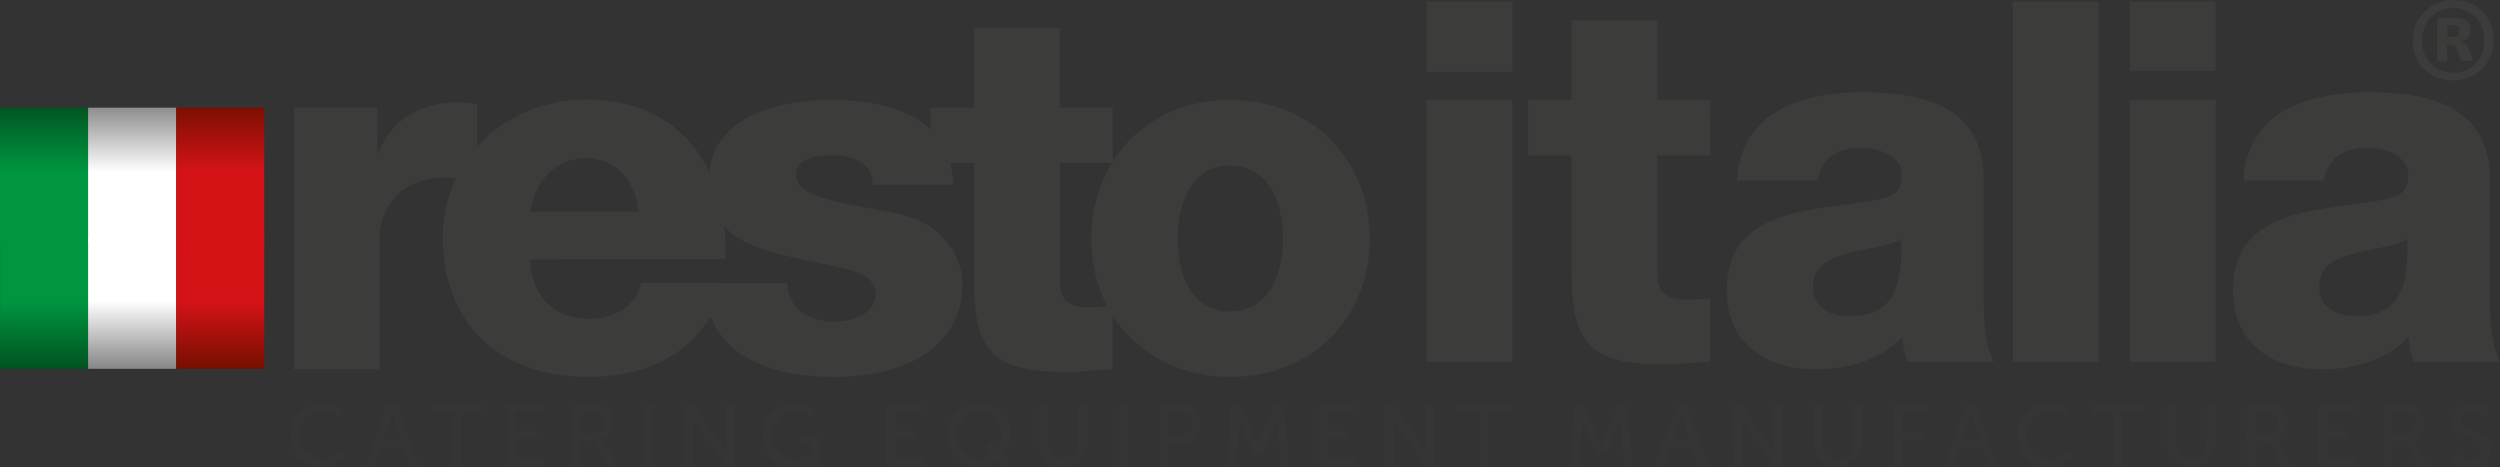 <svg id="Livello_1" data-name="Livello 1" xmlns="http://www.w3.org/2000/svg" xmlns:xlink="http://www.w3.org/1999/xlink" viewBox="0 0 340 63.57"><rect x="0" y="0" width="340" height="63.57" fill="#333333" stroke="none"/><defs><style>.cls-1{fill:none;}.cls-2{clip-path:url(#clip-path);}.cls-3{fill:url(#linear-gradient);}.cls-4{clip-path:url(#clip-path-2);}.cls-5{fill:url(#linear-gradient-2);}.cls-6{clip-path:url(#clip-path-3);}.cls-7{fill:url(#linear-gradient-3);}.cls-8{clip-path:url(#clip-path-4);}.cls-9{fill:url(#linear-gradient-4);}.cls-10{clip-path:url(#clip-path-5);}.cls-11{fill:url(#linear-gradient-5);}.cls-12{clip-path:url(#clip-path-6);}.cls-13{fill:url(#linear-gradient-6);}.cls-14{fill:#3c3c3b;}.cls-15{fill:#353535;}</style><clipPath id="clip-path" transform="translate(-2.59 -3.22)"><rect class="cls-1" x="2.6" y="35.62" width="11.98" height="17.76"/></clipPath><linearGradient id="linear-gradient" x1="-185.76" y1="69.2" x2="-185.23" y2="69.2" gradientTransform="matrix(0, -33.01, -33.01, 0, 2290.26, -6081.88)" gradientUnits="userSpaceOnUse"><stop offset="0" stop-color="#005321"/><stop offset="0.52" stop-color="#009640"/><stop offset="1" stop-color="#009640"/></linearGradient><clipPath id="clip-path-2" transform="translate(-2.59 -3.22)"><rect class="cls-1" x="2.59" y="17.86" width="11.98" height="18.36"/></clipPath><linearGradient id="linear-gradient-2" x1="-176.84" y1="77.61" x2="-176.3" y2="77.61" gradientTransform="matrix(0, 34.13, 34.13, 0, -2642.58, 6049.7)" gradientUnits="userSpaceOnUse"><stop offset="0" stop-color="#005321"/><stop offset="0.5" stop-color="#009640"/><stop offset="1" stop-color="#009640"/></linearGradient><clipPath id="clip-path-3" transform="translate(-2.59 -3.22)"><rect class="cls-1" x="14.57" y="17.86" width="11.98" height="18.36"/></clipPath><linearGradient id="linear-gradient-3" x1="-176.84" y1="77.31" x2="-176.3" y2="77.31" gradientTransform="matrix(0, 34.13, 34.13, 0, -2620.3, 6049.7)" gradientUnits="userSpaceOnUse"><stop offset="0" stop-color="#878787"/><stop offset="0.5" stop-color="#fff"/><stop offset="1" stop-color="#fff"/></linearGradient><clipPath id="clip-path-4" transform="translate(-2.59 -3.22)"><rect class="cls-1" x="14.57" y="35.62" width="11.98" height="17.76"/></clipPath><linearGradient id="linear-gradient-4" x1="-185.76" y1="69.51" x2="-185.23" y2="69.51" gradientTransform="matrix(0, -33.01, -33.01, 0, 2312.64, -6081.88)" gradientUnits="userSpaceOnUse"><stop offset="0" stop-color="#878787"/><stop offset="0.52" stop-color="#fff"/><stop offset="1" stop-color="#fff"/></linearGradient><clipPath id="clip-path-5" transform="translate(-2.59 -3.22)"><rect class="cls-1" x="26.56" y="17.86" width="11.98" height="18.36"/></clipPath><linearGradient id="linear-gradient-5" x1="-176.84" y1="77.01" x2="-176.3" y2="77.01" gradientTransform="matrix(0, 34.13, 34.13, 0, -2598.05, 6049.7)" gradientUnits="userSpaceOnUse"><stop offset="0" stop-color="#770f00"/><stop offset="0.5" stop-color="#d51317"/><stop offset="1" stop-color="#d51317"/></linearGradient><clipPath id="clip-path-6" transform="translate(-2.59 -3.22)"><rect class="cls-1" x="26.56" y="35.62" width="11.98" height="17.76"/></clipPath><linearGradient id="linear-gradient-6" x1="-185.76" y1="69.82" x2="-185.23" y2="69.82" gradientTransform="matrix(0, -33.01, -33.01, 0, 2334.8, -6081.88)" gradientUnits="userSpaceOnUse"><stop offset="0" stop-color="#770f00"/><stop offset="0.52" stop-color="#d51317"/><stop offset="1" stop-color="#d51317"/></linearGradient></defs><title>Logo-Resto-Italia</title><g class="cls-2"><rect class="cls-3" y="32.4" width="11.98" height="17.76"/></g><g class="cls-4"><rect class="cls-5" y="14.64" width="11.98" height="18.36"/></g><g class="cls-6"><rect class="cls-7" x="11.98" y="14.64" width="11.98" height="18.36"/></g><g class="cls-8"><rect class="cls-9" x="11.98" y="32.4" width="11.98" height="17.76"/></g><g class="cls-10"><rect class="cls-11" x="23.96" y="14.64" width="11.98" height="18.36"/></g><g class="cls-12"><rect class="cls-13" x="23.96" y="32.4" width="11.98" height="17.76"/></g><path class="cls-14" d="M42.58,17.84H53.91v6.24h.14c1.71-4.52,5.69-6.92,10.7-6.92a12.13,12.13,0,0,1,2.74.27V28.06A16.32,16.32,0,0,0,63,27.38c-5.77,0-8.79,4-8.79,8.44V53.45H42.58Z" transform="translate(-2.59 -3.22)"/><path class="cls-14" d="M74.68,38.5c.21,4.87,3.07,8.09,8.09,8.09,2.86,0,5.64-1.3,6.76-3.91l.25-1,10.9,0-.07,1c-2.16,8.24-9.9,11.81-18,11.81-11.78,0-19.8-7-19.8-19,0-10.91,8.86-18.73,19.52-18.73,13,0,19.45,9.61,18.89,21.69ZM89.39,32c-.21-4-3.07-7.28-7-7.28-4.18,0-7,2.95-7.67,7.28Z" transform="translate(-2.59 -3.22)"/><path class="cls-14" d="M109.69,41.72a4.76,4.76,0,0,0,2,4,7.51,7.51,0,0,0,4.4,1.24c2.31,0,5.59-1,5.59-3.78s-3.7-3.29-5.8-3.77C108.37,37.53,99,37.33,99,27.72c0-8.58,9.43-10.91,16.55-10.91,8,0,16.27,2.26,16.7,11.53h-11a3.34,3.34,0,0,0-1.54-3.09,7.09,7.09,0,0,0-3.77-.9c-2,0-5.09.22-5.09,2.69,0,3.36,8,4,13.41,5.14,7.33,1.44,9.21,6.66,9.21,9.61,0,9.54-9.21,12.7-17.39,12.7-8.59,0-17.39-2.82-17.74-12.77Z" transform="translate(-2.59 -3.22)"/><path class="cls-14" d="M153.93,25.39h-7.21V41.58c0,2.82,1.65,3.44,4.19,3.44,1,0,2-.14,3-.14v8.58c-2.13.06-4.26.34-6.38.34-10,0-12.49-2.89-12.49-12.56V25.39h-5.91V17.84h5.91V7.06h11.66V17.84h7.21Z" transform="translate(-2.59 -3.22)"/><path class="cls-14" d="M169.93,16.81c11.14,0,18.95,8.16,18.95,18.87s-7.81,18.81-18.95,18.81S151,46.39,151,35.68s7.75-18.87,18.89-18.87m0,28.75c5.46,0,7.19-5.35,7.19-9.88s-1.73-9.95-7.19-9.95-7.13,5.42-7.13,10,1.66,9.88,7.13,9.88" transform="translate(-2.59 -3.22)"/><path class="cls-14" d="M208.27,13H196.59V3.42h11.68ZM196.59,16.8h11.68V52.42H196.59Z" transform="translate(-2.59 -3.22)"/><path class="cls-14" d="M235.17,24.35H228v16.2c0,2.81,1.65,3.43,4.19,3.43,1,0,2-.14,3-.14v8.58c-2.13.07-4.25.35-6.39.35-9.95,0-12.48-2.89-12.48-12.56V24.35h-5.9V16.81h5.9V6H228V16.81h7.21Z" transform="translate(-2.59 -3.22)"/><path class="cls-14" d="M238.88,27.78a10.94,10.94,0,0,1,5.56-9.53c3.16-1.79,7.28-2.48,11.33-2.48,8.44,0,16.6,1.86,16.6,11.94V43.29c0,3,0,6.32,1.37,9.13H262a13.11,13.11,0,0,1-.68-3.36c-3,3.15-7.48,4.39-11.74,4.39-6.79,0-12.15-3.43-12.15-10.77,0-11.6,12.63-10.71,20.73-12.36,2-.41,3.09-1.09,3.09-3.29,0-2.68-3.23-3.71-5.64-3.71-3.22,0-5.27,1.45-5.83,4.46ZM254,46.25c5.56,0,7.41-3.16,7.14-10.5-1.65,1-4.67,1.23-7.21,1.92s-4.8,1.72-4.8,4.53,2.26,4,4.87,4" transform="translate(-2.59 -3.22)"/><rect class="cls-14" x="273.75" y="0.21" width="11.67" height="49"/><path class="cls-14" d="M303.91,12.84H292.24V3.42h11.67Zm-11.67,4h11.68V52.42H292.24Z" transform="translate(-2.59 -3.22)"/><path class="cls-14" d="M307.73,27.78a10.92,10.92,0,0,1,5.56-9.53c3.15-1.79,7.27-2.48,11.32-2.48,8.44,0,16.61,1.86,16.61,11.94V43.29c0,3,0,6.32,1.37,9.13H330.86a13.56,13.56,0,0,1-.69-3.36c-3,3.15-7.48,4.39-11.74,4.39-6.79,0-12.14-3.43-12.14-10.77,0-11.6,12.63-10.71,20.72-12.36,2-.41,3.09-1.09,3.09-3.29,0-2.68-3.23-3.71-5.62-3.71-3.23,0-5.29,1.45-5.84,4.46Zm15.1,18.47c5.56,0,7.41-3.16,7.14-10.5-1.65,1-4.67,1.23-7.21,1.92S318,39.39,318,42.2s2.27,4,4.88,4" transform="translate(-2.59 -3.22)"/><path class="cls-14" d="M341.73,8.66a5.58,5.58,0,0,1-1.61,3.91,5.61,5.61,0,0,1-3.92,1.59,5.87,5.87,0,0,1-2.21-.41,5.11,5.11,0,0,1-2.86-2.86,5.82,5.82,0,0,1-.41-2.2,5.29,5.29,0,0,1,.43-2.15,5.48,5.48,0,0,1,5.1-3.32,5.82,5.82,0,0,1,2.2.4,5.16,5.16,0,0,1,1.73,1.14,5,5,0,0,1,1.14,1.72A5.76,5.76,0,0,1,341.73,8.66Zm-1.27.09a5,5,0,0,0-.32-1.82,4.11,4.11,0,0,0-.88-1.4,3.66,3.66,0,0,0-1.33-.89,4.76,4.76,0,0,0-3.43,0,4.28,4.28,0,0,0-1.35.93A4.35,4.35,0,0,0,332.29,7a4.66,4.66,0,0,0-.3,1.67,4.93,4.93,0,0,0,.31,1.8,4.23,4.23,0,0,0,.88,1.4,4,4,0,0,0,1.34.91,4.72,4.72,0,0,0,3.44,0,4.13,4.13,0,0,0,1.34-.93,4.3,4.3,0,0,0,.86-1.37A4.57,4.57,0,0,0,340.46,8.75Zm-1.66,2.57a.3.3,0,0,1,0,.1.16.16,0,0,1-.11.08l-.24,0-.42,0-.39,0a.78.78,0,0,1-.24,0,.36.36,0,0,1-.14-.1.38.38,0,0,1-.07-.17l-.3-1a1.69,1.69,0,0,0-.4-.73,1.06,1.06,0,0,0-.7-.2h-.38v2a.21.21,0,0,1-.12.21,1.52,1.52,0,0,1-.55.06,1.77,1.77,0,0,1-.58-.06.2.2,0,0,1-.14-.21v-5a.69.69,0,0,1,.16-.49.56.56,0,0,1,.46-.17h1.62a4.25,4.25,0,0,1,1,.1A2,2,0,0,1,338,6a1.37,1.37,0,0,1,.46.53,1.73,1.73,0,0,1,.15.75,1.45,1.45,0,0,1-.36,1.05,2,2,0,0,1-1,.53,1.7,1.7,0,0,1,.64.38,2.24,2.24,0,0,1,.5.8l.34.9A2.65,2.65,0,0,1,338.8,11.32Zm-1.75-3.9a.92.92,0,0,0,0-.29.51.51,0,0,0-.16-.25.87.87,0,0,0-.32-.16,1.68,1.68,0,0,0-.49-.06h-.65V8.24H336a1.15,1.15,0,0,0,.82-.23A.78.78,0,0,0,337.05,7.42Z" transform="translate(-2.59 -3.22)"/><path class="cls-15" d="M46.37,58.07a4.3,4.3,0,0,1,3,1.1l-.58.88a3.82,3.82,0,0,0-2.42-.91,3,3,0,0,0-3.09,3.19,3.14,3.14,0,0,0,3.11,3.3A3.81,3.81,0,0,0,49,64.55l.62.84a4.46,4.46,0,0,1-3.24,1.32,4.32,4.32,0,0,1,0-8.64Z" transform="translate(-2.59 -3.22)"/><path class="cls-15" d="M57.5,64.17H54.36l-.83,2.4H52.32l3-8.36h1.23l3,8.36H58.34Zm-1.57-4.81s-.19.76-.33,1.19l-.94,2.65H57.2l-.93-2.65c-.14-.43-.32-1.19-.32-1.19Z" transform="translate(-2.59 -3.22)"/><path class="cls-15" d="M64.2,59.23H61.34v-1h6.9v1H65.37v7.34H64.2Z" transform="translate(-2.59 -3.22)"/><path class="cls-15" d="M71.56,58.21h4.86v1H72.73v2.62h3v1h-3v2.68h3.89v1H71.56Z" transform="translate(-2.59 -3.22)"/><path class="cls-15" d="M80.47,58.21H83a4.15,4.15,0,0,1,1.56.19,2.48,2.48,0,0,1-.09,4.52v0a2.46,2.46,0,0,1,.25.38l1.77,3.24H85.2l-1.77-3.33H81.65v3.33H80.47Zm2.86,4a1.39,1.39,0,0,0,1.48-1.52,1.36,1.36,0,0,0-.67-1.29A2.23,2.23,0,0,0,83,59.23H81.65v3Z" transform="translate(-2.59 -3.22)"/><path class="cls-15" d="M90.19,58.21h1.17v8.36H90.19Z" transform="translate(-2.59 -3.22)"/><path class="cls-15" d="M95.77,58.21h1.16l3.71,5.44c.31.45.7,1.2.7,1.2h0s-.08-.74-.08-1.2V58.21h1.17v8.36h-1.14l-3.73-5.42c-.31-.46-.7-1.22-.7-1.22h0s.09.74.09,1.22v5.42H95.77Z" transform="translate(-2.59 -3.22)"/><path class="cls-15" d="M110.56,58.07a4.53,4.53,0,0,1,3,1L113,60a3.89,3.89,0,0,0-2.36-.81,3.25,3.25,0,0,0-.07,6.49,3.41,3.41,0,0,0,2.37-1v-1.2h-1.36v-1H114v4.2h-1v-.52c0-.18,0-.36,0-.36h0a3.58,3.58,0,0,1-2.56,1,4.13,4.13,0,0,1-4.11-4.33A4.21,4.21,0,0,1,110.56,58.07Z" transform="translate(-2.59 -3.22)"/><path class="cls-15" d="M123.15,58.21H128v1h-3.68v2.62h3v1h-3v2.68h3.89v1h-5.06Z" transform="translate(-2.59 -3.22)"/><path class="cls-15" d="M135.73,58.07a4.22,4.22,0,0,1,4.3,4.27,4.35,4.35,0,0,1-1,2.76l1,1-.68.73-1-1a4.16,4.16,0,0,1-2.65.9,4.28,4.28,0,0,1-4.28-4.37A4.21,4.21,0,0,1,135.73,58.07Zm0,7.56a3,3,0,0,0,1.81-.61l-1-1,.69-.73,1,1a3.36,3.36,0,0,0,.61-2,3.08,3.08,0,1,0-6.16,0A3.14,3.14,0,0,0,135.73,65.63Z" transform="translate(-2.59 -3.22)"/><path class="cls-15" d="M143.88,58.21h1.17v5.4a2.12,2.12,0,0,0,4.23,0V58.21h1.18v5.4a3.3,3.3,0,0,1-6.58,0Z" transform="translate(-2.59 -3.22)"/><path class="cls-15" d="M154.74,58.21h1.17v8.36h-1.17Z" transform="translate(-2.59 -3.22)"/><path class="cls-15" d="M160.31,58.21h3.06a2.64,2.64,0,0,1,0,5.27h-1.88v3.09h-1.18Zm2.87,4.25a1.51,1.51,0,0,0,1.62-1.63,1.48,1.48,0,0,0-1.61-1.6h-1.7v3.23Z" transform="translate(-2.59 -3.22)"/><path class="cls-15" d="M170,58.21h1.23l1.92,4.52c.19.47.42,1.13.42,1.13h0s.22-.66.41-1.13L176,58.21h1.23l.68,8.36h-1.16l-.42-5.27c0-.51,0-1.23,0-1.23h0s-.25.77-.45,1.23l-1.67,3.77h-1l-1.66-3.77c-.19-.45-.45-1.25-.45-1.25h0s0,.74,0,1.25l-.4,5.27h-1.17Z" transform="translate(-2.59 -3.22)"/><path class="cls-15" d="M182,58.21h4.85v1h-3.68v2.62h3v1h-3v2.68h3.88v1H182Z" transform="translate(-2.59 -3.22)"/><path class="cls-15" d="M190.92,58.21h1.16l3.72,5.44c.3.45.7,1.2.7,1.2h0s-.08-.74-.08-1.2V58.21h1.17v8.36h-1.15l-3.73-5.42c-.31-.46-.7-1.22-.7-1.22h0s.08.74.08,1.22v5.42h-1.17Z" transform="translate(-2.59 -3.22)"/><path class="cls-15" d="M203.8,59.23h-2.87v-1h6.9v1H205v7.34H203.8Z" transform="translate(-2.59 -3.22)"/><path class="cls-15" d="M216.74,58.21H218l1.92,4.52c.19.47.42,1.13.42,1.13h0s.23-.66.41-1.13l1.92-4.52h1.23l.68,8.36h-1.16L223,61.3c0-.51,0-1.23,0-1.23h0s-.25.77-.45,1.23l-1.67,3.77h-1l-1.66-3.77c-.19-.45-.45-1.25-.45-1.25h0s0,.74,0,1.25l-.4,5.27h-1.17Z" transform="translate(-2.59 -3.22)"/><path class="cls-15" d="M232.85,64.17H229.7l-.83,2.4h-1.2l3-8.36h1.23l3,8.36h-1.22Zm-1.57-4.81s-.19.76-.33,1.19L230,63.2h2.53l-.92-2.65c-.14-.43-.32-1.19-.32-1.19Z" transform="translate(-2.59 -3.22)"/><path class="cls-15" d="M238.27,58.21h1.16l3.72,5.44c.31.45.7,1.2.7,1.2h0s-.08-.74-.08-1.2V58.21H245v8.36h-1.15l-3.73-5.42c-.31-.46-.7-1.22-.7-1.22h0s.08.74.08,1.22v5.42h-1.17Z" transform="translate(-2.59 -3.22)"/><path class="cls-15" d="M249.24,58.21h1.17v5.4a2.12,2.12,0,0,0,4.24,0V58.21h1.17v5.4a3.3,3.3,0,0,1-6.58,0Z" transform="translate(-2.59 -3.22)"/><path class="cls-15" d="M260.11,58.21h4.6v1h-3.43V62h2.92v1h-2.92v3.57h-1.17Z" transform="translate(-2.59 -3.22)"/><path class="cls-15" d="M272.23,64.17h-3.15l-.83,2.4H267l3-8.36h1.23l3,8.36h-1.22Zm-1.58-4.81s-.19.76-.33,1.19l-.93,2.65h2.53L271,60.55c-.15-.43-.32-1.19-.32-1.19Z" transform="translate(-2.59 -3.22)"/><path class="cls-15" d="M281.28,58.07a4.3,4.3,0,0,1,3,1.1l-.58.88a3.81,3.81,0,0,0-2.41-.91,3,3,0,0,0-3.09,3.19,3.13,3.13,0,0,0,3.1,3.3,3.78,3.78,0,0,0,2.58-1.08l.63.84a4.5,4.5,0,0,1-3.25,1.32,4.32,4.32,0,0,1,0-8.64Z" transform="translate(-2.59 -3.22)"/><path class="cls-15" d="M290.06,59.23H287.2v-1h6.9v1h-2.87v7.34h-1.17Z" transform="translate(-2.59 -3.22)"/><path class="cls-15" d="M297.31,58.21h1.17v5.4a2.12,2.12,0,0,0,4.23,0V58.21h1.18v5.4a3.3,3.3,0,0,1-6.58,0Z" transform="translate(-2.59 -3.22)"/><path class="cls-15" d="M308.17,58.21h2.56a4.19,4.19,0,0,1,1.56.19,2.48,2.48,0,0,1-.1,4.52v0a1.77,1.77,0,0,1,.25.38l1.78,3.24h-1.33l-1.76-3.33h-1.79v3.33h-1.17Zm2.85,4a1.39,1.39,0,0,0,1.48-1.52,1.36,1.36,0,0,0-.66-1.29,2.31,2.31,0,0,0-1.15-.19h-1.35v3Z" transform="translate(-2.59 -3.22)"/><path class="cls-15" d="M317.89,58.21h4.85v1h-3.68v2.62h3v1h-3v2.68h3.88v1h-5.05Z" transform="translate(-2.59 -3.22)"/><path class="cls-15" d="M326.8,58.21h2.56a4.19,4.19,0,0,1,1.56.19,2.48,2.48,0,0,1-.1,4.52v0a1.77,1.77,0,0,1,.25.38l1.78,3.24h-1.33l-1.76-3.33H328v3.33H326.8Zm2.85,4a1.39,1.39,0,0,0,1.48-1.52,1.38,1.38,0,0,0-.66-1.29,2.31,2.31,0,0,0-1.15-.19H328v3Z" transform="translate(-2.59 -3.22)"/><path class="cls-15" d="M336.54,64.72a3.3,3.3,0,0,0,2.13.9,1.28,1.28,0,0,0,1.44-1.23c0-1.81-4-1.42-4-4a2.47,2.47,0,0,1,2.69-2.33,3.44,3.44,0,0,1,2.37.84l-.53,1a3,3,0,0,0-1.84-.72,1.37,1.37,0,0,0-1.51,1.22c0,1.73,4.05,1.27,4.05,4a2.41,2.41,0,0,1-2.65,2.35,3.9,3.9,0,0,1-2.77-1.1Z" transform="translate(-2.59 -3.22)"/></svg>
